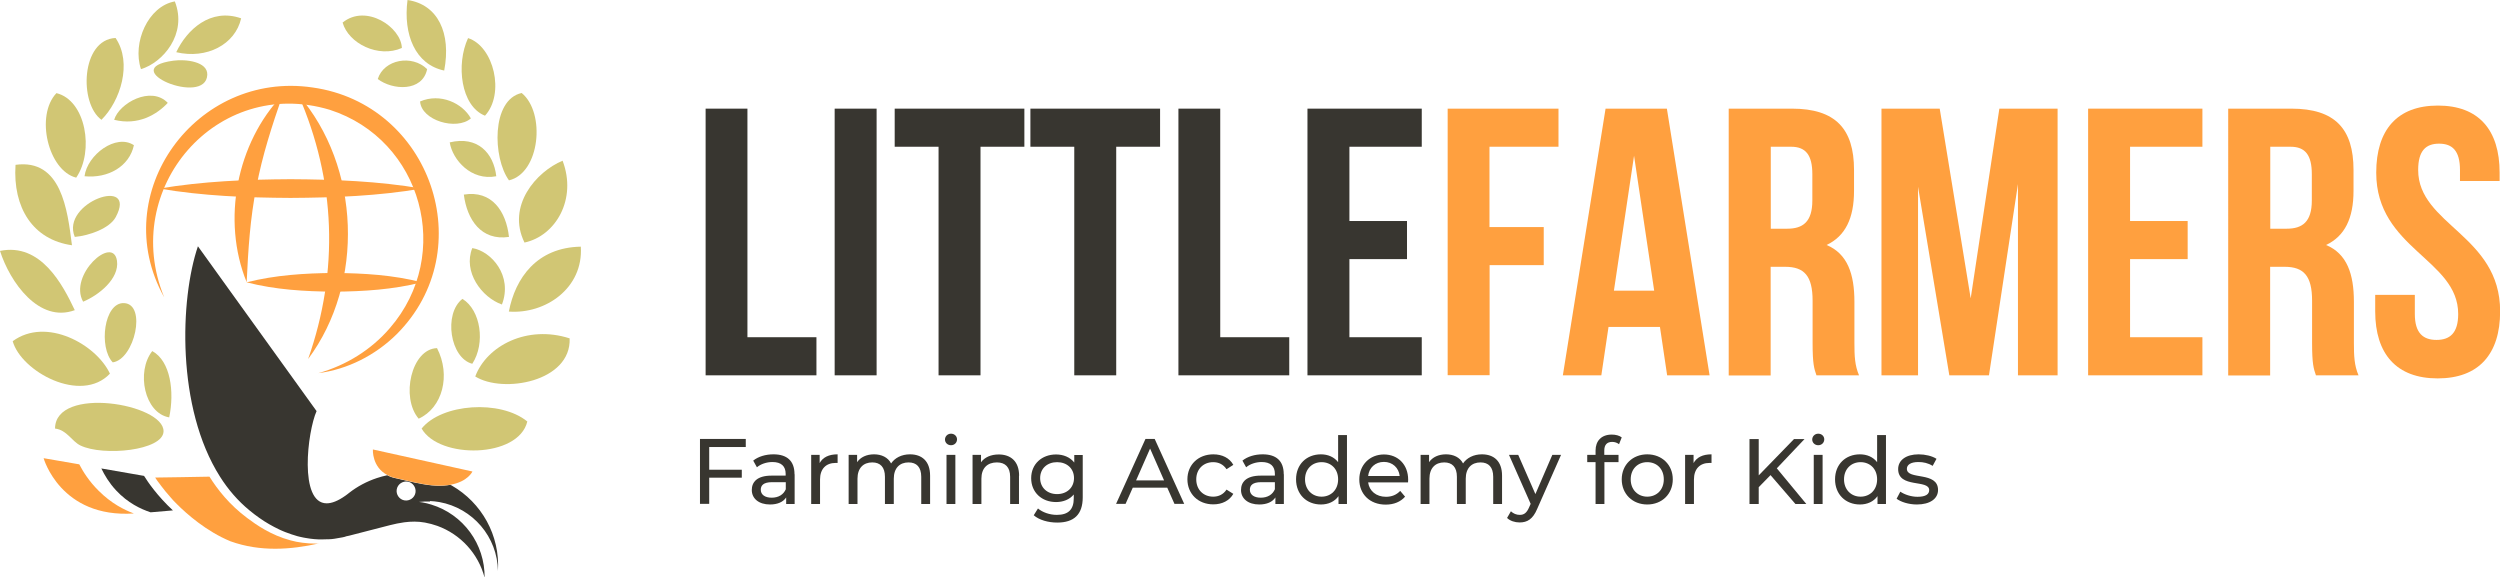 <?xml version="1.0" encoding="UTF-8"?>
<svg id="Layer_1" data-name="Layer 1" xmlns="http://www.w3.org/2000/svg" viewBox="0 0 194.9 45">
  <defs>
    <style>
      .cls-1 {
        fill: #000;
      }

      .cls-1, .cls-2, .cls-3, .cls-4, .cls-5 {
        stroke-width: 0px;
      }

      .cls-2 {
        fill: #383630;
      }

      .cls-3 {
        fill: #ffa03f;
      }

      .cls-4 {
        fill: #d1c674;
        fill-rule: evenodd;
      }

      .cls-5 {
        fill: #606060;
      }
    </style>
  </defs>
  <g>
    <g>
      <path class="cls-2" d="M55,8.47h3.27v17.82h5.38v2.97h-8.64V8.47Z"/>
      <path class="cls-2" d="M65.07,8.47h3.27v20.79h-3.27V8.47Z"/>
      <path class="cls-2" d="M69.76,8.47h10.1v2.97h-3.42v17.82h-3.27V11.44h-3.42v-2.97Z"/>
      <path class="cls-2" d="M80.34,8.47h10.1v2.97h-3.42v17.82h-3.27V11.44h-3.42v-2.97Z"/>
      <path class="cls-2" d="M91.86,8.47h3.27v17.82h5.38v2.97h-8.64V8.47Z"/>
      <path class="cls-2" d="M105.2,17.23h4.49v2.97h-4.49v6.09h5.64v2.97h-8.91V8.47h8.91v2.97h-5.64v5.79Z"/>
      <path class="cls-3" d="M116.13,17.7h4.22v2.97h-4.22v8.58h-3.27V8.47h8.64v2.97h-5.38v6.27Z"/>
      <path class="cls-3" d="M133.27,29.26h-3.3l-.56-3.77h-4.01l-.56,3.77h-3l3.33-20.79h4.78l3.33,20.79ZM125.81,22.66h3.15l-1.57-10.52-1.57,10.52Z"/>
      <path class="cls-3" d="M141.61,29.26c-.18-.53-.3-.86-.3-2.55v-3.27c0-1.93-.65-2.64-2.14-2.64h-1.13v8.47h-3.27V8.47h4.93c3.39,0,4.84,1.57,4.84,4.78v1.63c0,2.14-.68,3.53-2.14,4.22,1.63.68,2.17,2.26,2.17,4.43v3.21c0,1.01.03,1.75.36,2.52h-3.33ZM138.05,11.44v6.39h1.28c1.22,0,1.96-.53,1.96-2.2v-2.05c0-1.49-.51-2.14-1.66-2.14h-1.57Z"/>
      <path class="cls-3" d="M153.64,23.23l2.23-14.76h4.54v20.79h-3.09v-14.91l-2.26,14.91h-3.09l-2.44-14.7v14.7h-2.85V8.47h4.54l2.41,14.76Z"/>
      <path class="cls-3" d="M166.06,17.23h4.49v2.97h-4.49v6.09h5.64v2.97h-8.91V8.47h8.91v2.97h-5.64v5.79Z"/>
      <path class="cls-3" d="M180.55,29.26c-.18-.53-.3-.86-.3-2.55v-3.27c0-1.93-.65-2.64-2.14-2.64h-1.13v8.47h-3.27V8.47h4.93c3.39,0,4.84,1.57,4.84,4.78v1.63c0,2.14-.68,3.53-2.14,4.22,1.63.68,2.17,2.26,2.17,4.43v3.21c0,1.01.03,1.75.36,2.52h-3.33ZM176.99,11.44v6.39h1.28c1.22,0,1.96-.53,1.96-2.2v-2.05c0-1.49-.51-2.14-1.66-2.14h-1.57Z"/>
      <path class="cls-3" d="M190.06,8.23c3.18,0,4.81,1.9,4.81,5.23v.65h-3.09v-.86c0-1.49-.59-2.05-1.63-2.05s-1.63.56-1.63,2.05c0,4.28,6.39,5.08,6.39,11.02,0,3.33-1.66,5.23-4.87,5.23s-4.87-1.9-4.87-5.23v-1.28h3.09v1.49c0,1.49.65,2.02,1.69,2.02s1.69-.53,1.69-2.02c0-4.28-6.39-5.08-6.39-11.02,0-3.33,1.63-5.23,4.81-5.23Z"/>
    </g>
    <g>
      <path class="cls-2" d="M55.29,34.86v1.76h2.54v.62h-2.54v2.04h-.72v-5.06h3.57v.63h-2.85Z"/>
      <path class="cls-2" d="M61.95,36.98v2.31h-.66v-.51c-.23.35-.66.55-1.26.55-.87,0-1.42-.46-1.42-1.13,0-.61.4-1.12,1.54-1.12h1.1v-.14c0-.59-.34-.92-1.03-.92-.46,0-.92.16-1.21.41l-.29-.52c.4-.32.97-.49,1.58-.49,1.05,0,1.64.51,1.64,1.55ZM61.26,38.12v-.53h-1.07c-.69,0-.88.27-.88.59,0,.38.32.62.85.62s.93-.24,1.11-.68Z"/>
      <path class="cls-2" d="M65.3,35.42v.67c-.06,0-.11,0-.16,0-.74,0-1.21.46-1.21,1.29v1.91h-.69v-3.83h.66v.64c.25-.45.72-.68,1.39-.68Z"/>
      <path class="cls-2" d="M72.51,37.09v2.2h-.69v-2.12c0-.75-.36-1.12-.99-1.12-.69,0-1.15.44-1.15,1.27v1.97h-.69v-2.12c0-.75-.36-1.12-.99-1.12-.69,0-1.15.44-1.15,1.27v1.97h-.69v-3.83h.66v.57c.27-.39.74-.61,1.32-.61s1.08.23,1.33.71c.29-.43.82-.71,1.47-.71.93,0,1.57.53,1.57,1.66Z"/>
      <path class="cls-2" d="M73.67,34.27c0-.25.2-.46.47-.46s.47.2.47.44c0,.26-.2.46-.47.46s-.47-.2-.47-.45ZM73.79,35.46h.69v3.83h-.69v-3.83Z"/>
      <path class="cls-2" d="M79.44,37.09v2.2h-.69v-2.12c0-.75-.38-1.12-1.03-1.12-.74,0-1.21.44-1.21,1.27v1.97h-.69v-3.83h.66v.58c.28-.39.77-.61,1.38-.61.93,0,1.59.53,1.59,1.66Z"/>
      <path class="cls-2" d="M84.41,35.46v3.31c0,1.35-.69,1.97-1.99,1.97-.7,0-1.41-.2-1.83-.57l.33-.53c.35.3.91.5,1.47.5.9,0,1.32-.42,1.32-1.29v-.3c-.33.4-.83.59-1.38.59-1.11,0-1.94-.75-1.94-1.86s.84-1.85,1.94-1.85c.57,0,1.09.21,1.42.63v-.59h.66ZM83.73,37.27c0-.74-.55-1.24-1.32-1.24s-1.32.5-1.32,1.24.55,1.25,1.32,1.25,1.32-.51,1.32-1.25Z"/>
      <path class="cls-2" d="M91,38.02h-2.69l-.56,1.26h-.74l2.29-5.06h.72l2.3,5.06h-.76l-.56-1.26ZM90.75,37.45l-1.09-2.48-1.09,2.48h2.18Z"/>
      <path class="cls-2" d="M92.57,37.37c0-1.14.85-1.95,2.02-1.95.69,0,1.26.28,1.56.82l-.53.34c-.25-.38-.62-.55-1.04-.55-.75,0-1.32.53-1.32,1.34s.56,1.35,1.32,1.35c.42,0,.79-.17,1.04-.55l.53.33c-.3.53-.87.82-1.56.82-1.18,0-2.02-.82-2.02-1.96Z"/>
      <path class="cls-2" d="M100.09,36.98v2.31h-.66v-.51c-.23.35-.66.55-1.26.55-.87,0-1.42-.46-1.42-1.13,0-.61.4-1.12,1.54-1.12h1.1v-.14c0-.59-.34-.92-1.03-.92-.46,0-.92.16-1.21.41l-.29-.52c.4-.32.97-.49,1.58-.49,1.05,0,1.64.51,1.64,1.55ZM99.39,38.12v-.53h-1.07c-.69,0-.88.27-.88.59,0,.38.32.62.85.62s.93-.24,1.11-.68Z"/>
      <path class="cls-2" d="M105.01,33.93v5.36h-.66v-.61c-.31.43-.8.65-1.37.65-1.12,0-1.94-.79-1.94-1.96s.82-1.95,1.94-1.95c.54,0,1.02.2,1.34.61v-2.11h.69ZM104.32,37.37c0-.82-.56-1.34-1.29-1.34s-1.29.53-1.29,1.34.56,1.35,1.29,1.35,1.29-.53,1.29-1.35Z"/>
      <path class="cls-2" d="M109.77,37.61h-3.11c.09.67.63,1.12,1.39,1.12.45,0,.82-.15,1.11-.46l.38.45c-.35.4-.87.62-1.51.62-1.24,0-2.06-.82-2.06-1.96s.82-1.95,1.92-1.95,1.89.79,1.89,1.97c0,.06,0,.14-.01.21ZM106.66,37.11h2.46c-.07-.64-.56-1.1-1.23-1.1s-1.16.45-1.23,1.1Z"/>
      <path class="cls-2" d="M117.1,37.09v2.2h-.69v-2.12c0-.75-.36-1.12-.99-1.12-.69,0-1.15.44-1.15,1.27v1.97h-.69v-2.12c0-.75-.36-1.12-.99-1.12-.69,0-1.15.44-1.15,1.27v1.97h-.69v-3.83h.66v.57c.27-.39.74-.61,1.32-.61s1.08.23,1.33.71c.29-.43.82-.71,1.47-.71.93,0,1.57.53,1.57,1.66Z"/>
      <path class="cls-2" d="M121.7,35.46l-1.86,4.21c-.34.81-.78,1.06-1.37,1.06-.37,0-.74-.12-.98-.35l.3-.52c.19.18.43.28.69.28.33,0,.54-.15.73-.59l.12-.27-1.69-3.82h.72l1.34,3.06,1.32-3.06h.68Z"/>
      <path class="cls-2" d="M125.07,35.13v.33h1.11v.57h-1.1v3.26h-.69v-3.26h-.65v-.57h.65v-.34c0-.74.45-1.24,1.26-1.24.3,0,.59.07.78.22l-.21.53c-.14-.11-.33-.18-.53-.18-.41,0-.62.23-.62.67Z"/>
      <path class="cls-2" d="M126.43,37.37c0-1.14.85-1.95,1.99-1.95s1.99.81,1.99,1.95-.84,1.96-1.99,1.96-1.99-.82-1.99-1.96ZM129.71,37.37c0-.82-.55-1.34-1.29-1.34s-1.29.53-1.29,1.34.56,1.35,1.29,1.35,1.29-.53,1.29-1.35Z"/>
      <path class="cls-2" d="M133.43,35.42v.67c-.06,0-.11,0-.16,0-.74,0-1.21.46-1.21,1.29v1.91h-.69v-3.83h.66v.64c.25-.45.72-.68,1.39-.68Z"/>
      <path class="cls-2" d="M138.03,37.04l-.92.94v1.31h-.72v-5.06h.72v2.83l2.75-2.83h.82l-2.16,2.28,2.3,2.78h-.85l-1.94-2.25Z"/>
      <path class="cls-2" d="M141.28,34.27c0-.25.2-.46.47-.46s.47.2.47.44c0,.26-.2.46-.47.46s-.47-.2-.47-.45ZM141.4,35.46h.69v3.83h-.69v-3.83Z"/>
      <path class="cls-2" d="M147.03,33.93v5.36h-.66v-.61c-.31.43-.8.65-1.37.65-1.12,0-1.94-.79-1.94-1.96s.82-1.95,1.94-1.95c.54,0,1.02.2,1.34.61v-2.11h.69ZM146.34,37.37c0-.82-.56-1.34-1.29-1.34s-1.29.53-1.29,1.34.56,1.35,1.29,1.35,1.29-.53,1.29-1.35Z"/>
      <path class="cls-2" d="M147.86,38.88l.29-.55c.33.23.85.4,1.34.4.64,0,.91-.2.91-.52,0-.86-2.42-.12-2.42-1.64,0-.69.61-1.15,1.6-1.15.5,0,1.06.13,1.39.35l-.3.55c-.35-.22-.73-.3-1.11-.3-.61,0-.9.22-.9.53,0,.9,2.43.17,2.43,1.65,0,.69-.64,1.13-1.65,1.13-.64,0-1.26-.2-1.58-.45Z"/>
    </g>
  </g>
  <g>
    <path class="cls-1" d="M26.94,41.8h.02s0,0,0,0c0,0-.01,0-.02,0Z"/>
    <path class="cls-3" d="M7.7,38.27c.96.96,1.97,1.48,2.74,1.76-5.73.38-7.04-4.31-7.04-4.31l2.78.48h0c.31.6.79,1.35,1.51,2.06Z"/>
    <path class="cls-2" d="M13.49,39.79l-1.75.15c-.76-.25-1.78-.73-2.69-1.71-.55-.59-.91-1.21-1.15-1.71h0s3.33.58,3.33.58h0c.29.47,1.04,1.57,2.26,2.7Z"/>
    <path class="cls-3" d="M24.85,42.37c-2.17.48-4.54.67-6.88-.17,0,0,0,0,0,0-1.89-.78-3.42-2.14-4.18-2.9t0,0c-.23-.23-.39-.4-.46-.49-.31-.34-.57-.67-.79-.96-.02-.03-.05-.07-.07-.1-.02-.03-.05-.06-.07-.09-.02-.03-.04-.06-.07-.09-.03-.05-.07-.09-.1-.14-.03-.04-.06-.08-.08-.12-.02-.03-.04-.05-.05-.08l2.03-.03,2.2-.04c.62.99,1.54,2.18,2.95,3.23.67.5,1.83,1.33,3.38,1.74.29.08.59.14.91.18.35.05.71.07,1.09.07.07,0,.15,0,.22,0Z"/>
    <polygon class="cls-1" points="26.95 41.81 26.95 41.81 26.95 41.81 26.95 41.81"/>
    <path class="cls-2" d="M33.53,39.06c.24.01.48.04.72.08,2.61.47,4.53,2.72,4.57,5.37.17-2.79-1.29-5.33-3.59-6.65-.01,0-.02-.02-.04-.02-.01,0-.03-.01-.04-.02-.01,0-.03-.02-.05-.02-.62.11-1.45.11-2.56-.14h-.04s-1.67-.38-1.67-.38c-.25-.05-.46-.13-.64-.23-.27.06-.55.13-.81.22-.78.26-1.52.65-2.17,1.16-.05.04-.09.07-.14.11-.05.04-.1.07-.15.11-.58.41-1.06.59-1.45.59-2.18,0-1.5-5.6-.79-7.19l-6.87-9.54-2.38-3.31c-1.4,4.12-1.69,12.59,1.72,17.96.63,1,1.4,1.89,2.3,2.63.13.11.26.21.39.31.26.2.51.37.77.54h0c.13.08.25.16.38.23.26.15.51.28.76.4.05.02.1.05.15.07.07.03.14.06.21.09.05.02.1.04.15.06.16.06.31.12.47.17.04.02.09.03.13.04.05.02.11.03.16.05.05.02.11.03.16.05.05.01.11.03.16.04.11.03.21.05.32.07.06.01.11.02.17.03.22.04.44.07.66.09.11,0,.21.01.32.02.13,0,.26,0,.39,0h.01c.12,0,.25,0,.37-.01.02,0,.05,0,.07,0,.14,0,.29-.02.43-.04h0c.21-.03.42-.07.63-.11.06-.01.11-.02.17-.04.02,0,.05-.01.07-.02,0,0,0,0,0,0h0s0,0,0,0h0s0,0,0,0h-.02s.02-.01.02-.01c.09-.02.19-.04.28-.06l3.18-.82c.36-.09.73-.17,1.1-.22.53-.07,1.07-.08,1.62.02.33.06.66.15.97.26,1.79.65,3.19,2.15,3.68,4.04.03-2.64-1.68-4.94-4.15-5.7-.22-.07-.46-.13-.69-.17-.09-.02-.19-.03-.28-.04.29-.03.57-.04.86-.03ZM32.39,38.41c-.07.4-.46.67-.86.6-.4-.07-.67-.46-.6-.86.07-.4.46-.67.86-.6.4.07.67.46.6.86Z"/>
    <path class="cls-1" d="M35.24,37.85h0s-.02-.01-.04-.02c.01,0,.03.01.04.02Z"/>
    <path class="cls-3" d="M36.83,36.76s-.35.79-1.71,1.03c-.62.11-1.45.11-2.56-.14h-.04s-1.67-.38-1.67-.38c-.25-.05-.46-.13-.64-.23-1.23-.63-1.14-2-1.14-2l7.77,1.72Z"/>
    <polygon class="cls-5" points="26.95 41.81 26.95 41.81 26.95 41.81 26.95 41.81"/>
    <polygon class="cls-5" points="26.96 41.81 26.95 41.81 26.95 41.81 26.96 41.81"/>
    <g>
      <path class="cls-4" d="M31.77,0c2.37.35,3.42,2.58,2.86,5.5-2.25-.47-3.21-2.8-2.86-5.5Z"/>
      <path class="cls-4" d="M13.63.11c1,2.55-.95,4.78-2.64,5.28-.69-2.05.55-4.91,2.64-5.28Z"/>
      <path class="cls-4" d="M18.8,1.43c-.46,2.04-2.69,3.2-5.06,2.64.82-1.74,2.66-3.48,5.06-2.64Z"/>
      <path class="cls-4" d="M31.33,3.74c-1.83.81-4.16-.35-4.62-1.98,1.83-1.49,4.57.36,4.62,1.98Z"/>
      <path class="cls-4" d="M7.91,9.34c-1.76-1.27-1.6-6.25,1.1-6.38,1.33,1.96.37,4.92-1.1,6.38Z"/>
      <path class="cls-4" d="M36.49,2.97c2.01.64,2.89,4.34,1.32,6.05-1.89-.75-2.27-4-1.32-6.05Z"/>
      <path class="cls-4" d="M13.52,4.73c.96-.13,2.68.07,2.64,1.1-.1,2.52-7.23-.48-2.64-1.1Z"/>
      <path class="cls-4" d="M33.3,5.39c-.37,1.79-2.7,1.65-3.85.77.48-1.53,2.67-1.93,3.85-.77Z"/>
      <path class="cls-4" d="M5.94,13.85c-2.18-.55-3.21-4.83-1.54-6.59,2.3.56,2.96,4.53,1.54,6.59Z"/>
      <path class="cls-4" d="M40.67,7.25c1.88,1.54,1.43,6.24-.99,6.81-1.27-1.74-1.39-6.29.99-6.81Z"/>
      <path class="cls-4" d="M13.08,8.02c-.85.91-2.31,1.79-4.18,1.32.38-1.3,2.88-2.68,4.18-1.32Z"/>
      <path class="cls-4" d="M36.71,9.23c-1.12.97-3.86.16-3.96-1.32,1.58-.68,3.3.13,3.96,1.32Z"/>
      <path class="cls-4" d="M10.44,11.32c-.36,1.66-2.01,2.6-3.85,2.42.21-1.67,2.46-3.35,3.85-2.42Z"/>
      <path class="cls-4" d="M38.69,13.74c-1.96.38-3.41-1.28-3.63-2.64,2.17-.52,3.42.82,3.63,2.64Z"/>
      <path class="cls-4" d="M43.86,12.53c1.14,3-.54,5.86-2.97,6.38-1.41-2.86.92-5.53,2.97-6.38Z"/>
      <path class="cls-4" d="M5.61,19.12c-3.05-.43-4.62-2.93-4.4-6.27,3.58-.49,4.05,3.51,4.4,6.27Z"/>
      <path class="cls-4" d="M5.83,18.47c-1.13-2.69,4.95-4.8,3.19-1.54-.48.88-2.07,1.44-3.19,1.54Z"/>
      <path class="cls-4" d="M39.68,18.47c-2.16.32-3.27-1.34-3.52-3.3,2.19-.36,3.3,1.31,3.52,3.3Z"/>
      <path class="cls-4" d="M39.13,23.74c-1.59-.56-3.05-2.56-2.31-4.4,1.48.24,3.17,2.15,2.31,4.4Z"/>
      <path class="cls-4" d="M45.28,19.23c.21,3.23-2.75,5.27-5.61,5.06.5-2.61,2.18-5,5.61-5.06Z"/>
      <path class="cls-4" d="M5.83,24.18c-2.79,1.03-5.05-2.18-5.83-4.62,3.19-.65,4.89,2.64,5.83,4.62Z"/>
      <path class="cls-4" d="M6.48,23.52c-1.16-2.07,2.34-5.24,2.64-3.19.2,1.41-1.45,2.7-2.64,3.19Z"/>
      <path class="cls-4" d="M36.82,28.36c-1.73-.44-2.26-3.9-.77-5.06,1.43.87,1.81,3.46.77,5.06Z"/>
      <path class="cls-4" d="M8.79,28.25c-1.11-1.16-.69-4.69.88-4.62,1.79.08.82,4.38-.88,4.62Z"/>
      <path class="cls-4" d="M8.57,29.13c-2.25,2.38-6.92-.16-7.58-2.53,2.61-1.92,6.52.25,7.58,2.53Z"/>
      <path class="cls-4" d="M11.87,27.37c1.43.78,1.74,3.18,1.32,5.17-1.93-.33-2.59-3.56-1.32-5.17Z"/>
      <path class="cls-4" d="M4.29,33.41c.02-3.36,8.5-1.94,8.46.22-.03,1.5-4.7,1.96-6.48,1.1-.68-.33-1.05-1.21-1.98-1.32Z"/>
      <path class="cls-4" d="M41.11,32.86c-.69,2.87-6.87,2.95-8.24.55,1.57-1.95,6.14-2.27,8.24-.55Z"/>
      <path class="cls-4" d="M44.41,26.38c.13,3.38-5.19,4.32-7.36,2.97.9-2.4,4.05-4.04,7.36-2.97Z"/>
      <path class="cls-4" d="M32.64,32.64c-1.42-1.65-.57-5.44,1.43-5.5,1.09,2.11.44,4.65-1.43,5.5Z"/>
    </g>
    <g>
      <path class="cls-3" d="M12.79,23.16c-4.5-8.11,2.51-17.68,11.58-16.34,9.2,1.29,13.16,12.64,6.55,19.24-1.67,1.65-3.84,2.74-6.1,3.03,2.19-.61,4.15-1.85,5.58-3.52,4.96-5.73,2.52-14.68-4.69-17.01-8.82-2.65-16.37,6.14-12.92,14.59h0Z"/>
      <path class="cls-3" d="M12.42,14.7c3.39-.57,6.81-.71,10.23-.73,3.43.02,6.84.15,10.23.73-3.39.58-6.81.71-10.23.73-3.43-.02-6.84-.15-10.23-.73h0Z"/>
      <path class="cls-3" d="M19.22,22.01c2.25-.57,4.53-.71,6.83-.73,2.3.02,4.58.15,6.83.73-2.25.57-4.53.71-6.83.73-2.3-.02-4.58-.15-6.83-.73h0Z"/>
      <path class="cls-3" d="M22.04,7.39c-.83,2.4-1.59,4.72-2.05,7.18-.49,2.46-.64,4.89-.76,7.43-1.96-4.82-.79-10.87,2.82-14.62h0Z"/>
      <path class="cls-3" d="M23.26,7.39c4.84,5.59,5.18,14.67.76,20.6,2.42-6.88,2.16-13.92-.76-20.6h0Z"/>
    </g>
  </g>
</svg>